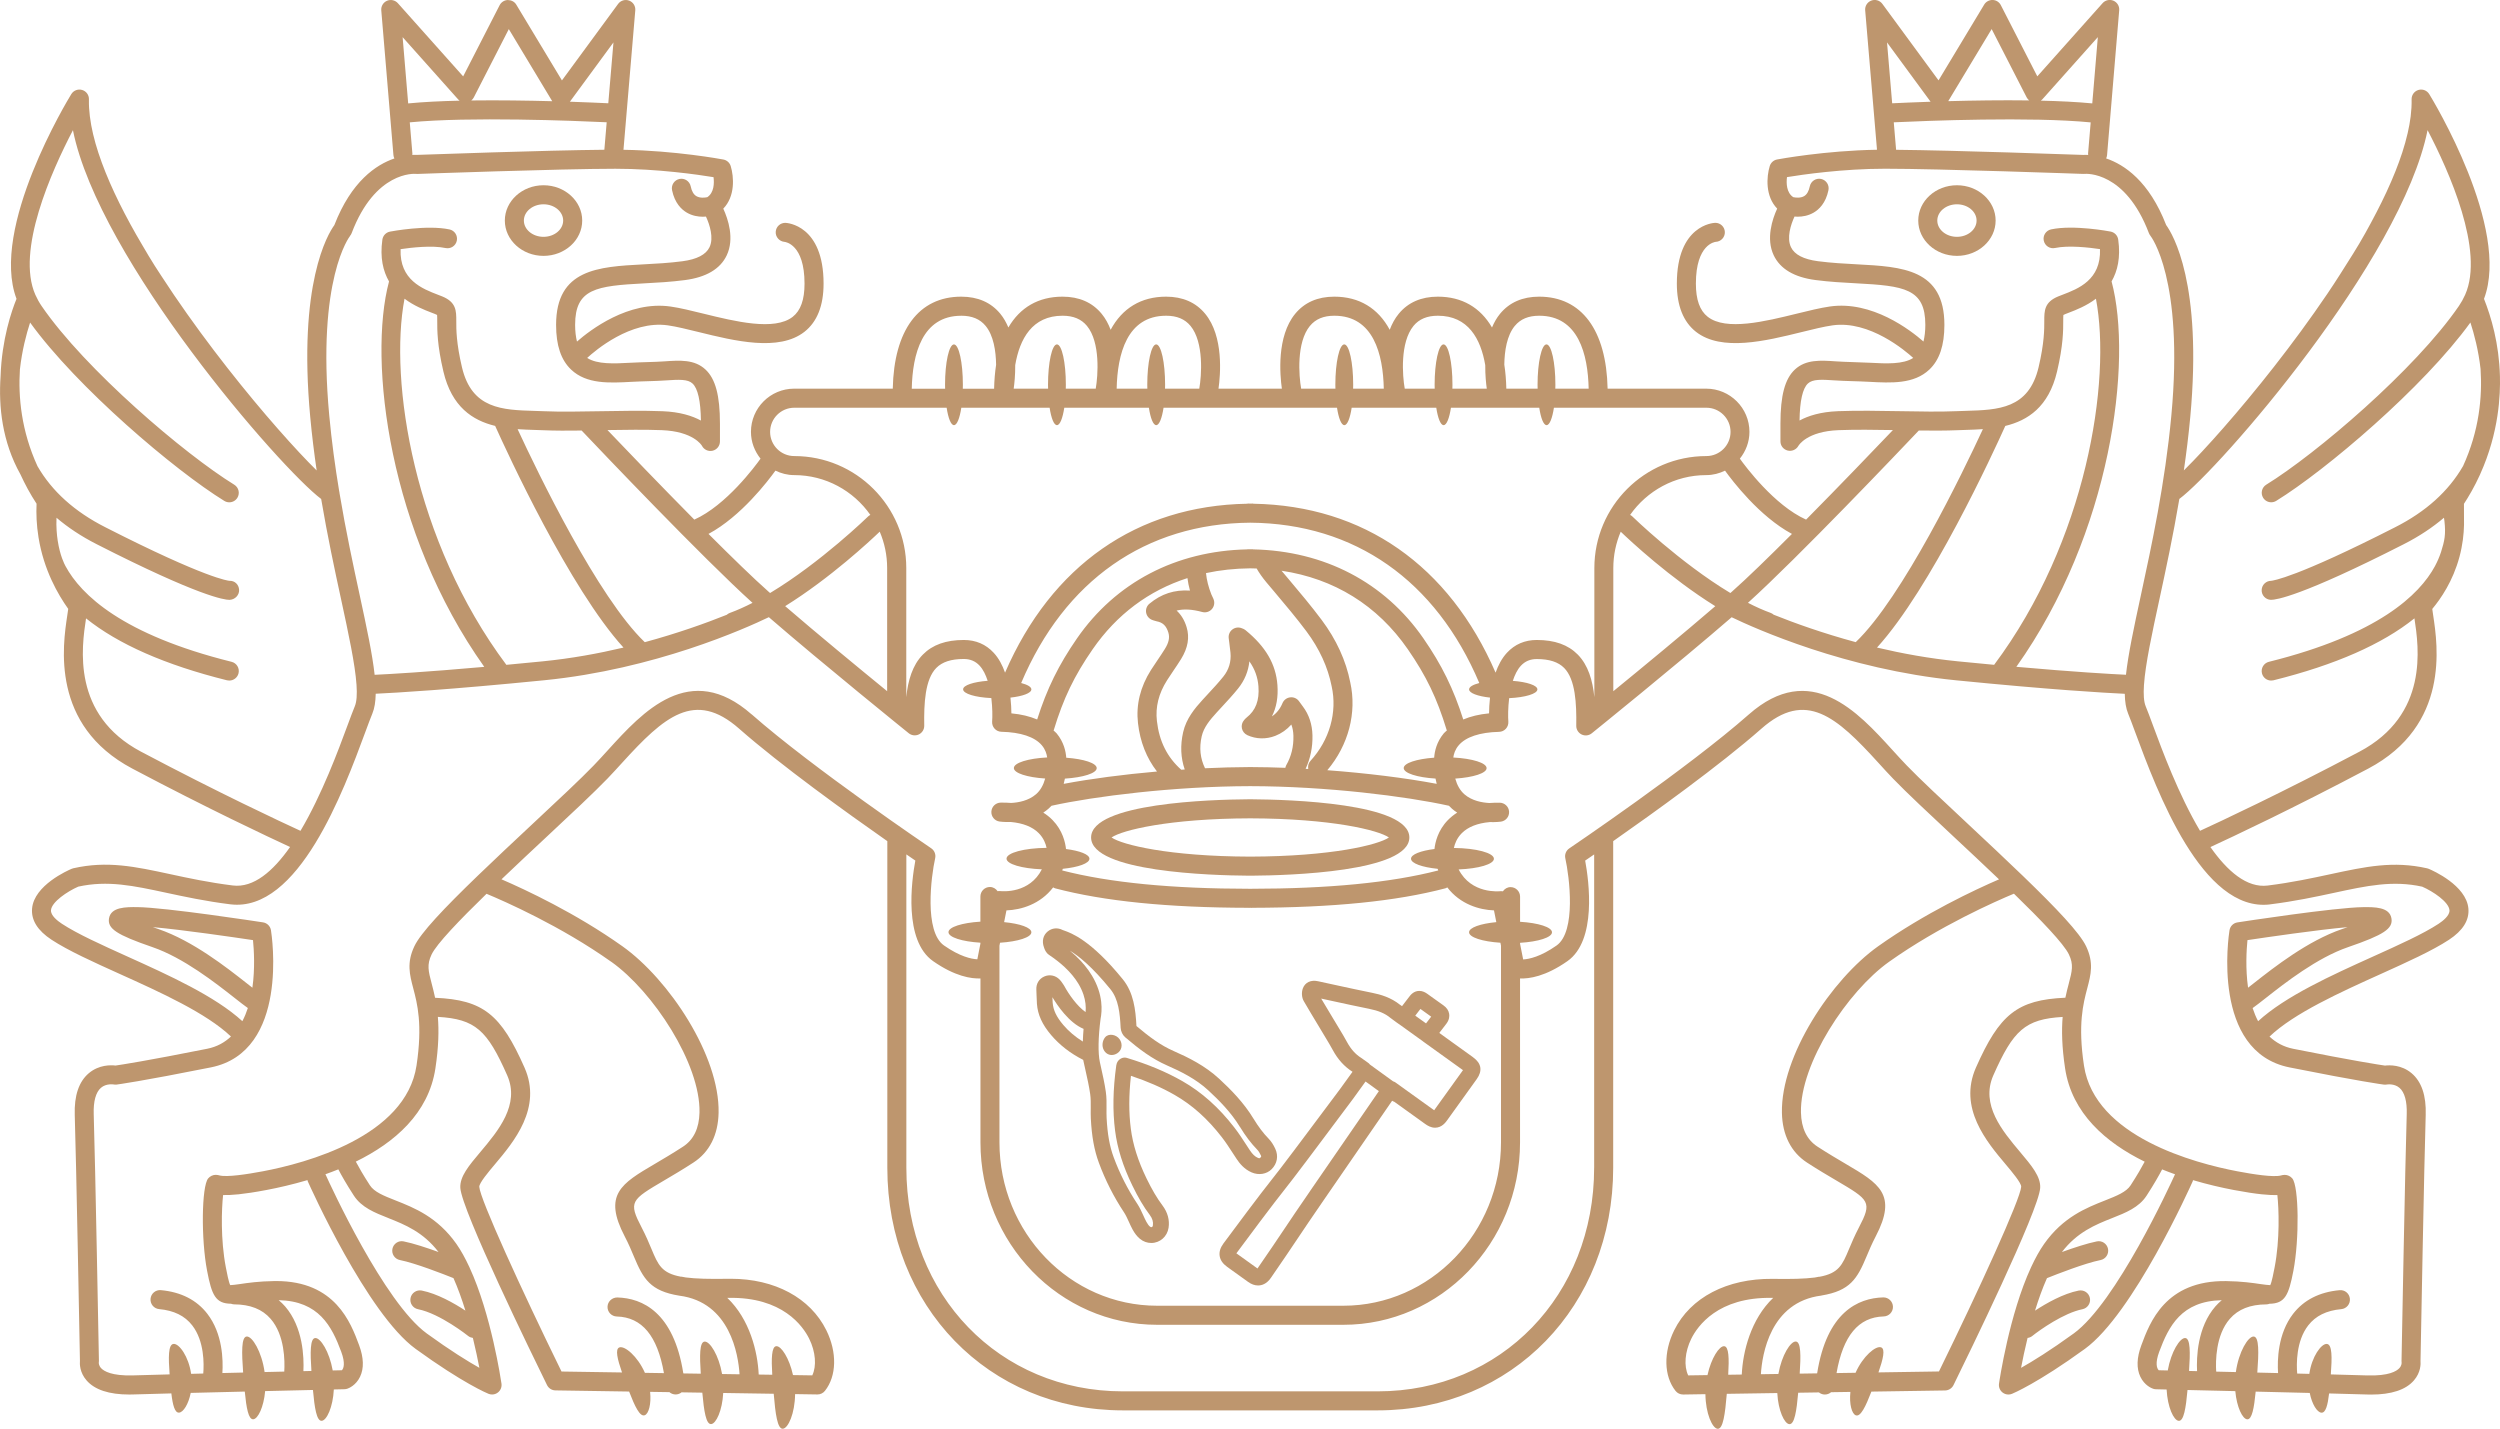 <?xml version="1.0" encoding="UTF-8"?><svg id="uuid-80569cf6-b800-43e9-9047-c1ab808631e2" xmlns="http://www.w3.org/2000/svg" viewBox="0 0 120 68.582"><defs><style>.uuid-2bd4719b-5787-47a3-9b21-88e254b24310{fill:#be966e;stroke-width:0px;}</style></defs><g id="uuid-d5ad64b1-013e-42c0-81f2-c8775ff3686b"><path class="uuid-2bd4719b-5787-47a3-9b21-88e254b24310" d="M119.046,22.766c.919-2.026.973-3.858.951-4.706-.041-1.581-.425-2.859-.765-3.715,1.284-3.393-2.466-9.562-2.629-9.828-.109-.176-.321-.258-.518-.199-.198.058-.332.242-.328.448.012.545-.066,1.09-.188,1.62-.143.624-.348,1.233-.584,1.827-.266.67-.574,1.323-.905,1.962-.353.683-.727,1.362-1.136,2.013-.404.643-.806,1.286-1.232,1.915-.41.605-.832,1.202-1.264,1.792-.421.574-.851,1.141-1.289,1.701-.412.527-.832,1.048-1.259,1.563-.385.465-.776.924-1.174,1.378-.339.387-.683.77-1.034,1.146-.274.294-.552.585-.838.868-.004.004-.029.023-.029.028.12-.828.227-1.682.308-2.56.595-6.414-.843-8.784-1.157-9.217-.815-2.104-2.006-2.9-2.881-3.198.023-.049.039-.101.044-.158l.583-6.953c.017-.196-.094-.38-.275-.458-.179-.077-.39-.031-.521.116l-3.135,3.514-1.751-3.418c-.076-.148-.225-.243-.391-.248-.165-.003-.322.079-.407.221l-2.192,3.638-2.697-3.673c-.122-.165-.338-.23-.529-.157-.192.072-.312.262-.295.466l.567,6.694c-2.495.04-4.698.449-4.795.467-.168.032-.303.154-.353.317-.157.518-.22,1.447.357,2.041-.232.505-.545,1.442-.166,2.242.311.654.985,1.054,2.005,1.187.68.089,1.325.123,1.949.157,2.304.122,3.323.25,3.323,1.993,0,.31-.033.573-.089.802-.631-.553-2.473-1.972-4.493-1.682-.459.066-1.004.2-1.581.342-1.517.374-3.406.84-4.282.152-.383-.3-.568-.821-.568-1.593,0-1.897.923-2.001.951-2.004.252-.01.449-.222.439-.474-.009-.246-.212-.439-.456-.439-.006,0-.012 0-.018.001-.075.003-1.83.103-1.83,2.917,0,1.057.309,1.835.918,2.313,1.227.961,3.355.437,5.065.015.554-.137,1.077-.266,1.492-.325,1.77-.249,3.498,1.223,3.871,1.564-.485.314-1.288.274-2.07.232-.575-.031-1.139-.032-1.631-.067-.745-.051-1.449-.101-1.979.392-.479.447-.693,1.248-.693,2.596v.856c0,.207.143.383.343.436.202.052.415-.041.517-.222.016-.028.413-.698,1.932-.756.824-.031,1.722-.02,2.606-.004-.907.95-2.546,2.659-4.167,4.298-1.529-.686-2.924-2.568-3.179-2.926.283-.355.46-.798.46-1.286,0-1.144-.93-2.074-2.074-2.074h-4.734c-.058-2.808-1.246-4.416-3.286-4.416-.796,0-1.428.277-1.877.822-.163.198-.287.422-.386.658-.559-.961-1.442-1.48-2.6-1.48-.796,0-1.428.277-1.877.822-.188.228-.327.491-.432.768-.555-1.031-1.46-1.59-2.661-1.59-.797,0-1.428.277-1.877.822-.897,1.09-.732,2.94-.639,3.594h-3.042c.093-.654.258-2.504-.639-3.594-.449-.545-1.08-.822-1.877-.822-1.201,0-2.107.559-2.661,1.59-.105-.277-.244-.54-.432-.768-.449-.545-1.08-.822-1.877-.822-1.158,0-2.041.519-2.6,1.48-.1-.236-.224-.46-.386-.658-.449-.545-1.08-.822-1.877-.822-2.04,0-3.228,1.608-3.286,4.416h-4.733c-1.144,0-2.074.93-2.074,2.074,0,.488.177.932.46,1.286-.255.358-1.646,2.239-3.179,2.926-1.621-1.639-3.261-3.347-4.168-4.298.884-.015,1.782-.027,2.606.004,1.519.059,1.916.728,1.927.747.095.189.307.289.514.24.206-.049.352-.233.352-.445v-.856c0-1.348-.214-2.149-.694-2.596-.529-.494-1.233-.444-1.978-.392-.492.035-1.056.035-1.631.067-.781.043-1.584.082-2.07-.232.37-.342,2.091-1.818,3.872-1.564.414.059.937.188,1.492.325,1.71.422,3.837.946,5.065-.015.61-.478.918-1.256.918-2.313-0-2.814-1.755-2.914-1.83-2.917-.244-.005-.451.18-.467.428-.016.247.174.463.421.485.039.003.962.108.962,2.005,0,.773-.186,1.294-.568,1.593-.877.686-2.765.222-4.282-.152-.577-.142-1.122-.277-1.581-.342-2.018-.289-3.861,1.129-4.492,1.682-.056-.229-.089-.491-.089-.802,0-1.743,1.018-1.871,3.323-1.993.624-.033,1.27-.068,1.949-.157,1.02-.134,1.694-.533,2.005-1.187.38-.8.067-1.737-.165-2.242.577-.594.513-1.523.357-2.041-.049-.163-.185-.285-.353-.317-.097-.018-2.3-.427-4.795-.467l.567-6.694c.017-.204-.103-.395-.295-.466-.192-.073-.408-.007-.529.157l-2.697,3.673L24.781.222c-.085-.142-.231-.216-.407-.221-.166.006-.315.101-.391.248l-1.751,3.418L19.097.153c-.131-.146-.341-.193-.521-.116-.18.078-.291.262-.275.458l.584,6.953c.005.057.022.109.046.158-.875.298-2.067,1.095-2.882,3.199-.315.433-1.752,2.803-1.157,9.217.081.878.188,1.732.308,2.56-.131-.129-.26-.259-.387-.391-.149-.154-.297-.31-.444-.467-.166-.178-.33-.357-.493-.537-.18-.199-.359-.4-.536-.602-.192-.219-.383-.439-.572-.66-.202-.236-.402-.474-.6-.713-.209-.252-.416-.505-.622-.76-.214-.265-.427-.532-.637-.801-.217-.277-.432-.555-.645-.836-.218-.286-.433-.575-.646-.865-.216-.294-.43-.59-.64-.888-.212-.3-.421-.601-.628-.905-.206-.303-.409-.609-.608-.916-.206-.319-.417-.633-.609-.962-.197-.339-.401-.674-.595-1.015-.191-.336-.377-.675-.555-1.017-.172-.33-.337-.663-.494-1-.15-.321-.292-.646-.424-.975-.124-.31-.24-.623-.344-.941-.097-.296-.183-.596-.254-.899-.066-.28-.119-.564-.154-.849-.032-.262-.05-.527-.045-.791 0-.009 0-.018.001-.026.005-.206-.13-.39-.328-.448-.197-.058-.41.023-.518.199-.163.266-3.914,6.435-2.63,9.828-.234.571-.707,1.94-.765,3.712-.102,1.457.075,3.145.953,4.714.215.467.465.937.774,1.408-.021.47-.004,1.017.094,1.619.255,1.571.934,2.737,1.426,3.429-.012.092-.029.208-.045.31-.219,1.444-.802,5.278,3.116,7.353,3.619,1.916,6.528,3.282,7.578,3.766-.817,1.163-1.753,1.974-2.754,1.847-1.153-.144-2.132-.355-2.997-.542-1.692-.365-3.03-.653-4.657-.283-.026.006-.052.014-.076.025-.184.077-1.799.789-1.9,1.902-.051.558.264,1.064.936,1.504.802.526,2.002,1.068,3.273,1.642,1.956.883,4.157,1.878,5.337,3.003-.298.281-.669.493-1.14.587-2.899.579-4.128.767-4.401.806-.222-.027-.792-.045-1.28.366-.479.404-.707,1.077-.677,2.0.069,2.122.238,11.213.249,11.803-.014.154-.013.563.317.943.39.451,1.081.679,2.055.679.066,0,.134-.001.203-.004.436-.013,1.071-.031,1.813-.05.065.559.163.94.371.923.202-.016.452-.403.558-.947.824-.021,1.719-.043,2.595-.064.076.787.178,1.348.408,1.33.225-.018.501-.583.57-1.353.856-.02,1.652-.039,2.294-.054.078.867.178,1.5.423,1.48.239-.019.537-.657.58-1.504.312-.007.498-.011.51-.012.046-.001.091-.009.134-.023.068-.022.414-.156.615-.576.193-.403.177-.912-.046-1.514-.401-1.079-1.143-3.079-3.982-3.079-.03,0-.06,0-.09.001-.751.011-1.272.088-1.652.144-.177.026-.373.051-.463.051-.073-.141-.162-.603-.211-.859-.257-1.337-.203-2.809-.131-3.465.344.013.948-.027,2.086-.243.586-.111,1.26-.267,1.964-.474.005.018.004.036.012.053.116.259,2.855,6.361,5.181,8.049,2.273,1.649,3.447,2.136,3.496,2.155.056.022.114.034.172.034.101,0,.2-.033.281-.097.129-.101.194-.263.171-.425-.023-.158-.494-3.327-1.535-5.579-.005-.012-.011-.023-.016-.035-.187-.4-.389-.774-.613-1.092-.91-1.292-2.026-1.734-2.923-2.088-.57-.225-1.02-.403-1.231-.728-.323-.497-.538-.877-.674-1.134,1.861-.912,3.494-2.318,3.82-4.476.158-1.043.17-1.836.118-2.472,1.802.105,2.37.639,3.327,2.803.625,1.412-.434,2.67-1.285,3.681-.556.66-.994,1.181-.964,1.723.061,1.076,3.478,8.075,4.162,9.467.075.154.231.253.403.255l3.537.055c.276.714.518,1.224.749,1.138.192-.071.32-.537.259-1.123l.926.014c.084.072.19.111.298.111.088,0,.176-.025.255-.078.01-.007.016-.017.025-.024l1.002.016c.078.881.178,1.528.425,1.508.238-.019.534-.652.578-1.493l2.424.038c.081.966.177,1.699.44,1.678.254-.02.577-.736.586-1.662,0,0,1.068.017,1.075.017.139,0,.271-.063.358-.173.563-.709.589-1.851.067-2.908-.767-1.554-2.475-2.472-4.585-2.472-.042,0-.084.001-.127.001-.91.016-1.556-.002-2.035-.064-.069-.012-.132-.029-.203-.038-.01-.001-.018.003-.028.002-.926-.17-1.096-.566-1.413-1.325-.125-.3-.267-.639-.472-1.032-.651-1.246-.519-1.323,1.096-2.274.403-.237.859-.505,1.387-.848.768-.498,1.186-1.324,1.208-2.387.058-2.739-2.386-6.412-4.616-7.995-2.241-1.592-4.667-2.723-5.805-3.214.735-.702,1.495-1.412,2.175-2.047,1.169-1.091,2.272-2.123,2.909-2.784.234-.243.471-.504.713-.769,2.004-2.205,3.477-3.509,5.609-1.631,1.998,1.76,5.199,4.059,7.114,5.399v15.675c0,6.641,4.86,11.648,11.305,11.648h12.232c6.445,0,11.305-5.007,11.305-11.648v-15.675c1.915-1.339,5.116-3.638,7.114-5.398,2.131-1.879,3.605-.573,5.609,1.631.241.265.478.526.713.769.637.662,1.742,1.694,2.91,2.786.68.635,1.44,1.345,2.174,2.046-1.138.491-3.564,1.622-5.805,3.214-2.229,1.583-4.673,5.256-4.616,7.996.022,1.063.44,1.889,1.208,2.387.527.342.984.611,1.387.848,1.615.951,1.748,1.028,1.096,2.274-.205.393-.347.732-.473,1.032-.317.759-.489,1.155-1.415,1.325-.009.001-.017-.003-.026-.002-.07.009-.133.026-.2.038-.479.062-1.126.08-2.038.064-2.165-.019-3.929.886-4.711,2.471-.522,1.058-.496,2.199.067,2.908.087.11.218.173.365.173l1.068-.017c.009.926.332,1.642.586,1.662.263.021.358-.712.44-1.678l2.424-.038c.044.841.34,1.474.578,1.493.247.02.347-.627.425-1.508l1.001-.016c.009.007.015.017.025.024.079.053.167.078.255.078.108,0,.214-.039.298-.111l.927-.014c-.061.586.067,1.051.259,1.123.231.086.473-.424.749-1.138l3.537-.055c.171-.003.327-.101.403-.255.684-1.392,4.101-8.391,4.162-9.467.031-.542-.408-1.063-.963-1.723-.851-1.011-1.91-2.269-1.286-3.681.958-2.164,1.525-2.698,3.327-2.803-.052.636-.04,1.429.118,2.472.326,2.158,1.959,3.563,3.82,4.476-.136.257-.351.636-.674,1.133-.21.324-.661.502-1.23.728-.897.354-2.014.796-2.924,2.088-.224.318-.427.693-.614,1.094-.005.01-.01.02-.014.03-1.041,2.252-1.513,5.423-1.536,5.581-.024.162.041.324.17.425.081.064.181.097.281.097.058,0,.117-.011.172-.034.049-.02,1.223-.506,3.496-2.155,2.326-1.689,5.065-7.79,5.18-8.049.008-.017.006-.035.012-.053.703.208,1.378.363,1.964.474,1.135.215,1.737.255,2.086.243.071.656.126,2.127-.131,3.465-.049.256-.138.718-.211.859-.093-.001-.287-.026-.463-.051-.38-.056-.901-.133-1.652-.144-2.919-.04-3.667,1.988-4.072,3.079-.224.603-.24,1.112-.047,1.514.201.42.548.554.616.576.043.014.088.022.134.023.012 0.0.198.004.51.012.043.847.341,1.485.58,1.504.245.019.345-.614.423-1.48.642.015,1.438.034,2.294.054.069.771.345,1.335.57,1.353.23.018.332-.543.408-1.33.876.021,1.772.043,2.595.064.106.544.356.931.558.947.209.017.306-.364.371-.923.742.019,1.377.036,1.813.05.069.002.137.004.203.004.975-0,1.666-.228,2.055-.679.33-.38.331-.79.317-.943.011-.59.18-9.681.249-11.803.03-.923-.198-1.596-.677-2-.487-.411-1.055-.393-1.279-.366-.273-.04-1.502-.227-4.401-.806-.471-.094-.842-.306-1.14-.587,1.181-1.124,3.382-2.119,5.338-3.002,1.271-.574,2.471-1.116,3.273-1.642.671-.44.986-.946.935-1.504-.101-1.113-1.716-1.825-1.9-1.902-.025-.01-.05-.019-.076-.025-1.628-.37-2.964-.082-4.657.283-.864.186-1.845.398-2.997.542-1.001.126-1.936-.684-2.753-1.847,1.05-.484,3.959-1.85,7.577-3.766,3.918-2.074,3.335-5.909,3.116-7.353-.015-.102-.033-.217-.044-.31.407-.489.99-1.327,1.305-2.5.155-.578.209-1.101.219-1.528-.001-.34-.002-.68-.003-1.019.219-.335.504-.812.776-1.413ZM98.028,4.773l2.668-2.991-.267,3.181c-.726-.07-1.575-.112-2.468-.132.024-.018.047-.036.067-.059ZM95.6,1.396l1.681,3.28c.029.057.072.105.12.144-1.324-.018-2.703.003-3.886.036l2.085-3.461ZM100.353,5.874l-.126,1.499c-.002.022.006.042.007.064-.109-.006-.193-.004-.239-.001-.437-.016-6.173-.22-8.982-.246l-.112-1.319c1.554-.073,6.589-.276,9.452.004ZM92.667,4.883c-.792.027-1.44.056-1.843.075l-.247-2.922,2.091,2.847ZM88.221,19.737c-.836.032-1.429.223-1.843.448.013-.942.148-1.54.402-1.777.228-.212.639-.194,1.292-.149.497.035,1.064.036,1.645.068,1.058.057,2.149.116,2.892-.588.486-.46.722-1.162.722-2.145,0-2.683-2.034-2.791-4.188-2.906-.607-.032-1.234-.066-1.879-.15-.691-.09-1.128-.316-1.297-.672-.213-.446-.013-1.079.17-1.472.047.004.094.008.147.008.232,0,.509-.044.772-.197.253-.147.581-.453.709-1.076.051-.247-.108-.489-.355-.54-.245-.051-.488.108-.54.355-.048.233-.139.391-.27.469-.172.102-.405.078-.525.051-.328-.218-.337-.671-.3-.962.729-.119,2.676-.403,4.712-.403,2.6,0,9.435.247,9.504.249.019 0.0.043-0.0.062-.002.082-.007,1.964-.135,3.094,2.845.018.046.046.093.077.132.016.02,1.609,2.054,1.001,8.614-.303,3.27-.947,6.245-1.463,8.635-.339,1.565-.607,2.827-.716,3.817-.725-.034-2.416-.129-5.262-.381,4.564-6.421,5.597-14.671,4.571-18.501.285-.494.441-1.141.319-2.006-.027-.194-.174-.348-.366-.385-.072-.014-1.778-.336-2.856-.105-.246.053-.404.296-.351.542.053.246.292.405.542.351.642-.138,1.64-.023,2.156.054.058,1.48-1.05,1.904-1.8,2.191l-.196.076c-.679.275-.679.695-.678,1.183.001.394.002,1.054-.273,2.22-.473,2.005-1.94,2.048-3.493,2.094-.15.004-.297.009-.442.015-.804.035-1.733.018-2.717 0-.997-.018-2.028-.036-2.977-0ZM95.716,31.911c-.546-.051-1.119-.105-1.737-.167-1.366-.136-2.676-.375-3.883-.661,2.575-2.823,5.585-9.366,6.158-10.638,1.08-.262,2.083-.912,2.483-2.606.3-1.271.299-1.998.298-2.432-0-.108-0-.228.007-.288.018-.01.049-.026.1-.046l.18-.07c.325-.124.824-.319,1.283-.664.751,3.95-.45,11.638-4.888,17.574ZM92.104,20.665c.656.008,1.28.009,1.85-.015.14-.006.283-.01.429-.015.253-.007.521-.017.796-.036-.968,2.089-3.855,8.075-6.104,10.224-1.579-.427-2.935-.914-3.939-1.317-.041-.035-.086-.065-.139-.085-.359-.13-.727-.296-1.095-.486,2.38-2.147,7.304-7.324,8.203-8.272ZM86.014,25.628c-1.109,1.111-2.158,2.131-2.893,2.782-.02.018-.042.037-.063.055-2.431-1.462-4.69-3.659-4.719-3.688-.028-.027-.062-.042-.094-.061.808-1.153,2.144-1.911,3.656-1.911.324,0,.627-.081.9-.214.342.476,1.647,2.197,3.212,3.037ZM82.334,29.096c-1.527,1.316-3.518,2.957-4.895,4.082v-5.91c0-.619.127-1.21.356-1.746.442.424,2.367,2.225,4.539,3.575ZM72.711,15.644c.271-.329.654-.489,1.171-.489,1.884,0,2.339,1.856,2.374,3.502h-1.601c.001-.063.004-.124.004-.188,0-1.07-.192-1.938-.428-1.938s-.428.868-.428,1.938c0,.064.003.125.004.188h-1.503c-.009-.411-.041-.796-.097-1.154.01-.66.123-1.397.503-1.859ZM67.847,15.644c.271-.329.654-.489,1.171-.489,1.456,0,2.059,1.109,2.274,2.373-.004.476.039.885.074,1.129h-1.652c.001-.063.004-.124.004-.188,0-1.07-.192-1.938-.428-1.938s-.428.868-.428,1.938c0,.064.003.125.004.188h-1.438c-.112-.623-.231-2.222.42-3.013ZM62.877,15.644c.271-.329.654-.489,1.171-.489,1.884,0,2.34,1.856,2.374,3.502h-1.473c.001-.063.004-.124.004-.188,0-1.07-.192-1.938-.428-1.938s-.428.868-.428,1.938c0,.064.003.125.004.188h-1.645c-.112-.623-.231-2.222.42-3.013ZM55.974,15.155c.517,0,.9.16,1.171.488.649.787.531,2.389.42,3.014h-1.644c.001-.063.004-.124.004-.188,0-1.07-.192-1.938-.428-1.938s-.428.868-.428,1.938c0,.064.003.125.004.188h-1.473c.035-1.647.491-3.502,2.374-3.502ZM48.73,17.527c.215-1.264.818-2.372,2.273-2.372.517,0,.9.16,1.171.488.649.787.531,2.389.421,3.014h-1.438c.001-.063.004-.124.004-.188,0-1.07-.192-1.938-.428-1.938s-.428.868-.428,1.938c0,.064.003.125.004.188h-1.652c.035-.244.078-.653.074-1.13ZM46.14,15.155c.517,0,.9.16,1.17.488.381.462.494,1.204.503,1.868-.055.356-.087.739-.096,1.147h-1.503c.001-.063.004-.124.004-.188,0-1.07-.192-1.938-.428-1.938s-.428.868-.428,1.938c0,.064.003.125.004.188h-1.601c.035-1.647.491-3.502,2.374-3.502ZM38.121,19.571h7.318c.077.505.206.836.352.836s.274-.332.352-.836h4.239c.077.505.206.836.352.836s.274-.332.352-.836h4.061c.077.505.206.836.352.836s.274-.332.352-.836h8.326c.077.505.206.836.352.836s.274-.332.352-.836h4.061c.077.505.206.836.352.836s.274-.332.352-.836h4.239c.077.505.206.836.352.836s.274-.332.352-.836h7.318c.639,0,1.16.52,1.16,1.16s-.52,1.16-1.16,1.16c-2.965,0-5.377,2.412-5.377,5.376v6.196c-.083-.805-.296-1.534-.795-2.042-.465-.472-1.109-.702-1.97-.702-.573,0-1.054.207-1.431.614-.247.267-.419.602-.545.954-2.231-5.146-6.338-8.013-11.616-8.108-.016-.002-.029-.009-.045-.009-.038,0-.074.004-.112.004-.038-0-.074-.004-.112-.004-.016,0-.03.008-.045.009-5.278.095-9.385,2.962-11.616,8.108-.126-.353-.298-.688-.545-.954-.377-.407-.859-.614-1.432-.614-.861,0-1.505.23-1.969.702-.499.507-.712,1.237-.795,2.042v-6.196c0-2.965-2.412-5.376-5.376-5.376-.64,0-1.16-.52-1.16-1.16s.52-1.16,1.16-1.16ZM72.02,45.251l.028.143v9.441c0,4.323-3.395,7.84-7.568,7.84h-8.938c-4.173,0-7.568-3.517-7.568-7.84v-9.442l.028-.142c.862-.057,1.504-.259,1.504-.502,0-.224-.546-.414-1.308-.487l.112-.564c.703-.024,1.624-.295,2.242-1.104.03.016.058.036.092.045,2.364.622,5.405.927,9.284.935.003,0,.005.002.008.002.026,0,.05-.001.075-.001.026,0,.05.001.075.001.003,0,.005-.002.008-.002,3.88-.008,6.921-.314,9.284-.935.035-.009.062-.029.092-.045.617.809,1.538,1.08,2.241,1.104l.112.564c-.761.073-1.308.262-1.308.487,0,.243.641.446,1.503.502ZM69.502,39.361c-.49.501-.615,1.086-.647,1.391-.664.084-1.126.261-1.126.467,0,.221.532.409,1.278.484.009.027.02.053.029.079-2.29.588-5.244.876-9.025.88-3.782-.004-6.736-.292-9.025-.88.009-.027.02-.052.029-.079.746-.075,1.278-.263,1.278-.484,0-.206-.462-.382-1.125-.466-.032-.305-.157-.891-.647-1.392-.132-.135-.28-.253-.443-.355.085-.056.168-.118.248-.187.052-.045.1-.094.147-.143,2.054-.453,5.871-.934,9.538-.941,3.667.006,7.485.487,9.538.941.047.049.095.098.147.143.08.069.163.131.249.187-.163.102-.311.221-.443.355ZM58.242,28.739l-.046-.098c-.02-.042-.037-.076-.051-.11-.141-.355-.225-.697-.257-1.022.674-.145,1.382-.222,2.123-.229.103.001.206.004.308.008.124.216.273.43.472.669l.383.454c.517.614,1.052,1.248,1.536,1.895.622.834,1.028,1.716,1.209,2.634.279,1.247-.102,2.586-1.018,3.583-.1.109-.13.253-.106.388-.042-.002-.083-.005-.125-.007.226-.494.341-1.031.328-1.606-.012-.53-.166-.996-.458-1.383l-.189-.258c-.097-.134-.258-.205-.424-.184-.164.02-.305.127-.368.279-.113.275-.293.497-.507.633.218-.426.307-.929.264-1.506-.075-1-.558-1.833-1.525-2.626-.075-.06-.149-.086-.184-.097-.15-.063-.322-.041-.452.058-.13.098-.197.258-.177.42l.029.229c.021.158.042.314.056.47.039.428-.077.814-.345,1.146-.228.284-.475.551-.737.833l-.257.279c-.374.41-.785.902-.933,1.552-.144.633-.117,1.232.076,1.792-.056.004-.111.008-.167.012-.672-.597-1.057-1.361-1.168-2.335-.077-.68.082-1.321.487-1.959.097-.153.199-.303.3-.453.127-.187.254-.374.373-.567.329-.533.416-1.034.265-1.531-.1-.33-.262-.596-.48-.795.352-.086.75-.061,1.231.069.171.047.355-.011.469-.147.114-.136.14-.326.065-.487ZM68.905,37.373c.016.086.035.17.057.251-1.512-.285-3.375-.514-5.251-.654,1.013-1.198,1.427-2.76,1.101-4.219-.205-1.042-.666-2.049-1.371-2.993-.5-.669-1.043-1.314-1.569-1.938l-.358-.425c2.525.377,4.601,1.659,6.06,3.767.884,1.277,1.407,2.364,1.865,3.876.003.008.008.015.011.023-.048.048-.106.088-.149.14-.344.415-.44.861-.461,1.167-.841.061-1.462.26-1.462.499,0,.245.652.45,1.527.504ZM59.867,35.286c.426.196.906.207,1.351.033.292-.115.552-.299.766-.541.062.161.095.34.1.539.012.525-.101.988-.346,1.416-.022.039-.031.081-.041.122-.549-.021-1.086-.033-1.605-.035-.002,0-.004-.001-.006-.001-.025,0-.051.001-.075.001-.025,0-.051-.001-.075-.001-.002,0-.004.001-.006.001-.671.003-1.373.022-2.089.056-.228-.469-.287-.972-.159-1.535.099-.434.396-.786.717-1.139l.252-.274c.261-.281.53-.572.779-.881.309-.385.492-.828.54-1.303.263.374.402.764.435,1.199.051.679-.13,1.156-.571,1.502-.053.042-.089.086-.117.12-.097.108-.136.256-.106.397.03.142.125.261.256.322ZM55.172,28.978c-.128.107-.188.275-.156.438s.151.297.309.348l.052.018c.058.02.1.032.144.041.294.054.462.216.561.543.072.237.021.479-.168.784-.112.181-.232.357-.351.534-.107.158-.214.315-.316.476-.514.81-.724,1.668-.624,2.551.102.898.41,1.675.913,2.322-1.609.141-3.173.346-4.478.592.022-.081.041-.165.057-.251.875-.055,1.527-.259,1.527-.504,0-.239-.621-.439-1.462-.499-.021-.306-.117-.752-.46-1.167-.043-.052-.101-.092-.149-.14.003-.008.009-.014.011-.023.458-1.512.981-2.599,1.865-3.876,1.157-1.672,2.702-2.822,4.55-3.416.027.197.064.396.121.599-.75-.049-1.38.159-1.947.632ZM68.325,30.644c-1.863-2.693-4.758-4.201-8.168-4.274-.012-.001-.022-.007-.035-.007-.038,0-.074.003-.112.003-.037-0-.074-.003-.112-.003-.012,0-.023.006-.035.007-3.41.073-6.304,1.581-8.168,4.274-.882,1.274-1.444,2.42-1.911,3.891-.353-.149-.763-.25-1.237-.294-.002-.207-.014-.47-.045-.756.59-.065,1.004-.217,1.004-.395,0-.119-.188-.227-.49-.305,2.087-4.928,5.983-7.656,10.995-7.696,5.012.04,8.908,2.768,10.995,7.696-.302.078-.49.185-.49.305,0,.178.414.33,1.004.395-.031.286-.044.55-.046.756-.474.045-.885.145-1.238.295-.467-1.47-1.029-2.616-1.911-3.891ZM42.583,27.267v5.91c-1.377-1.124-3.368-2.765-4.895-4.082,2.171-1.35,4.096-3.15,4.539-3.575.229.537.356,1.127.356,1.746ZM37.221,22.591c.273.133.576.214.9.214,1.512,0,2.848.757,3.656,1.911-.032.019-.066.034-.094.061-.028.028-2.288,2.226-4.719,3.688-.02-.018-.043-.037-.063-.055-.735-.651-1.783-1.671-2.893-2.782,1.565-.84,2.871-2.561,3.212-3.037ZM36.121,28.937c-.369.189-.737.356-1.096.486-.054.02-.101.051-.142.087-1.003.402-2.357.888-3.934,1.315-2.248-2.149-5.136-8.136-6.104-10.225.274.019.543.028.796.036.145.004.289.009.429.015.569.025,1.193.024,1.849.015.899.948,5.823,6.125,8.203,8.272ZM29.926,31.084c-1.206.286-2.516.525-3.883.661-.619.062-1.192.116-1.738.167-4.439-5.936-5.64-13.624-4.888-17.574.459.346.959.54,1.283.664l.18.07c.051.021.082.036.1.046.007.06.007.18.007.287-.001.434-.003,1.161.297,2.432.4,1.694,1.403,2.345,2.483,2.606.573,1.272,3.584,7.816,6.159,10.639ZM29.446,2.035l-.248,2.922c-.403-.019-1.051-.048-1.843-.075l2.091-2.847ZM22.742,4.677l1.681-3.28,2.084,3.461c-1.183-.032-2.562-.053-3.886-.036.049-.04.091-.087.121-.145ZM29.121,5.869l-.112,1.319c-2.809.026-8.546.231-8.982.246-.047-.003-.13-.004-.239.001.001-.021.009-.041.007-.063l-.126-1.499c2.863-.279,7.897-.077,9.451-.004ZM21.994,4.773c.02.022.043.041.067.059-.893.02-1.742.061-2.468.132l-.267-3.181,2.668,2.991ZM16.798,11.327c.035-.041.062-.086.081-.136,1.13-2.982,3.013-2.853,3.089-2.845.022.002.043.002.066.003.069-.003,6.904-.249,9.504-.249,2.034,0,3.982.284,4.712.404.036.291.027.743-.3.961-.12.026-.353.051-.525-.051-.132-.078-.223-.236-.271-.469-.051-.247-.293-.408-.54-.355-.247.051-.406.292-.355.54.128.623.457.929.709,1.076.262.153.54.197.772.197.052,0,.099-.004.146-.008.182.394.383,1.026.17,1.472-.17.355-.606.581-1.297.672-.645.085-1.272.118-1.879.15-2.154.115-4.188.223-4.188,2.906,0,.983.236,1.685.722,2.146.743.704,1.836.644,2.892.587.581-.032,1.147-.032,1.645-.068.653-.045,1.064-.063,1.291.149.254.237.389.834.402,1.777-.414-.224-1.007-.416-1.842-.448-.949-.037-1.98-.018-2.977 0-.984.017-1.913.035-2.716-0-.144-.006-.292-.011-.442-.015-1.553-.046-3.02-.089-3.493-2.094-.275-1.166-.274-1.826-.273-2.22.001-.487.002-.907-.678-1.183l-.195-.076c-.75-.287-1.857-.712-1.8-2.191.517-.077,1.513-.192,2.156-.054.248.053.49-.104.542-.351.053-.247-.104-.49-.351-.542-1.076-.23-2.783.091-2.856.105-.192.037-.339.192-.366.385-.122.866.035,1.513.32,2.007-1.026,3.83.006,12.079,4.571,18.5-2.844.252-4.537.347-5.262.381-.109-.99-.378-2.252-.716-3.817-.312-1.442-.668-3.099-.97-4.903-.001-.035-.009-.067-.017-.1-.191-1.156-.359-2.371-.476-3.632-.609-6.561.985-8.595.997-8.61ZM6.772,36.082c-3.339-1.768-2.853-5.008-2.642-6.4,1.54,1.238,3.8,2.234,6.765,2.972.037.009.074.013.111.013.205,0,.391-.139.443-.346.061-.245-.088-.493-.333-.554-5.242-1.304-7.227-3.215-7.969-4.588-.001-.002-.003-.005-.004-.007-.057-.106-.263-.504-.373-1.22-.042-.276-.078-.651-.058-1.1.541.459,1.177.889,1.933,1.272,4.913,2.505,6.13,2.669,6.363,2.669.008,0,.015-0.0.021-.001.252-.013.461-.228.448-.48s-.208-.445-.464-.433c-.043-.003-1.102-.097-5.954-2.57-1.482-.75-2.568-1.732-3.26-2.933-.773-1.688-.929-3.316-.843-4.646.101-.908.309-1.697.489-2.248,2.244,3.109,6.949,7.101,9.321,8.561.075.046.157.068.239.068.153,0,.303-.077.389-.217.132-.215.065-.496-.149-.628-2.375-1.462-7.157-5.529-9.246-8.575-.116-.169-.217-.351-.301-.54-.938-2.109.773-5.93,1.803-7.903,1.253,6.239,9.982,16.257,11.915,17.702.3,1.771.649,3.397.956,4.815.353,1.632.673,3.111.741,4.109,0,0-0.0.001-0.0.001,0,0.0 0.0.001 0.0.001.031.452.01.805-.084,1.029-.089.214-.207.533-.352.923-.426,1.153-1.222,3.313-2.254,5.051-.918-.421-3.899-1.812-7.651-3.798ZM16.38,64.888c.203.545.117.804.029.884-.092.002-.242.005-.439.01-.16-.906-.589-1.576-.841-1.556-.246.019-.242.694-.181,1.58-.123.003-.252.006-.385.009.032-.67-.015-2.11-.878-3.107-.095-.11-.2-.207-.308-.3,1.927.043,2.546,1.248,3.003,2.479ZM18.645,58.47c.786.311,1.671.669,2.404,1.627-.567-.205-1.213-.419-1.676-.511-.246-.052-.488.112-.537.359s.112.488.359.537c.743.148,2.101.679,2.572.868.216.488.407,1.022.573,1.56-.556-.365-1.356-.817-2.097-.964-.245-.048-.488.112-.537.359-.049.248.112.488.359.537,1.06.21,2.398,1.277,2.412,1.288.066.053.143.078.221.09.132.542.237,1.042.312,1.436-.554-.312-1.399-.832-2.524-1.649-2.043-1.483-4.635-7.134-4.865-7.643.206-.073.412-.152.619-.235.147.283.383.703.745,1.26.37.569.997.818,1.661,1.08ZM34.966,62.298c2.594-.052,3.578,1.357,3.876,1.962.31.628.361,1.315.147,1.758l-.925-.014c-.18-.817-.567-1.406-.803-1.387-.226.018-.24.592-.193,1.371l-.65-.01c-.049-1.095-.431-2.654-1.508-3.68.019-0.0.036,0,.056-0ZM29.345,46.168c1.997,1.419,4.281,4.886,4.231,7.232-.016.757-.283,1.309-.792,1.64-.51.331-.958.594-1.353.827-1.61.947-2.496,1.469-1.442,3.485.187.357.321.678.439.961.449,1.076.785,1.654,2.177,1.879,2.443.313,2.833,2.838,2.894,3.774l-.839-.013c-.159-.907-.588-1.577-.84-1.557-.243.019-.241.676-.183,1.541l-.837-.013c-.463-2.94-1.966-3.614-3.17-3.646-.249 0-.462.193-.469.445-.007.252.192.462.445.469,1.212.032,1.951.931,2.263,2.718l-.913-.014c-.354-.802-.974-1.313-1.226-1.22-.212.079-.095.562.127,1.202l-2.904-.045c-1.935-3.949-3.913-8.283-3.947-8.865-.01-.179.447-.723.75-1.082.907-1.077,2.278-2.705,1.422-4.639-1.131-2.556-1.978-3.251-4.293-3.354-.053-.255-.112-.479-.165-.683-.158-.6-.238-.902-.004-1.394.241-.507,1.338-1.65,2.638-2.914.844.351,3.563,1.543,5.991,3.268ZM36.08,34.292c-2.966-2.613-5.234-.119-6.889,1.702-.235.259-.466.513-.695.75-.62.644-1.715,1.667-2.875,2.75-1.002.936-1.909,1.788-2.697,2.548-.002.002-.003.003-.005.005-1.622,1.565-2.724,2.73-3.029,3.373-.377.794-.227,1.362-.054,2.019.193.73.456,1.73.157,3.707-.516,3.417-5.327,4.688-7.371,5.075-.757.143-1.734.293-2.091.198-.04-.011-.101-.027-.177-.027-.136,0-.276.068-.363.173-.315.381-.344,2.91-.05,4.435.223,1.162.401,1.571,1.147,1.579.046.016.093.029.144.03.779.004,1.355.231,1.759.695.681.783.684,2.031.654,2.532-.303.007-.619.015-.944.022-.137-.98-.595-1.727-.86-1.706-.26.021-.241.772-.17,1.73-.331.008-.665.016-.996.024.04-.625.013-1.891-.72-2.841-.513-.665-1.264-1.049-2.231-1.138-.253-.024-.474.162-.497.413-.023.251.161.474.413.497.712.066,1.232.322,1.589.783.584.754.565,1.856.528,2.309-.198.005-.392.01-.583.015-.117-.828-.572-1.458-.841-1.437-.263.021-.251.657-.191,1.463-.718.019-1.334.036-1.76.049-1.019.029-1.394-.204-1.527-.346-.121-.13-.112-.26-.113-.26.005-.029.007-.058.007-.088-.002-.096-.179-9.656-.25-11.844-.02-.615.1-1.054.347-1.267.253-.219.602-.161.603-.161.05.01.1.011.15.006.046-.006,1.16-.152,4.524-.825,3.775-.755,2.922-6.345,2.884-6.582-.032-.196-.185-.349-.381-.379-.19-.029-4.675-.718-6.041-.732-.529-.004-1.256-.012-1.351.536-.085.495.362.792,2.083,1.384,1.494.513,3.029,1.72,3.947,2.441.267.21.472.371.633.483-.071.22-.158.431-.263.631-1.311-1.202-3.532-2.207-5.512-3.101-1.237-.559-2.406-1.087-3.148-1.573-.206-.135-.549-.4-.526-.656.035-.397.788-.899,1.309-1.128,1.414-.312,2.655-.043,4.222.294.883.19,1.884.406,3.076.555,3.271.405,5.439-5.449,6.479-8.264.139-.376.252-.681.338-.888.107-.257.156-.577.163-.956.968-.045,3.538-.194,8.099-.648,5.284-.526,9.641-2.482,10.771-3.027,2.577,2.232,6.672,5.536,6.716,5.572.138.112.329.132.487.055.159-.078.259-.241.256-.418-.018-1.062.037-2.223.579-2.773.284-.289.715-.429,1.318-.429.312,0,.56.105.76.32.174.187.296.445.388.727-.679.052-1.179.214-1.179.409,0,.211.586.386,1.355.421.056.462.056.892.038,1.126-.009.125.033.248.117.341s.202.147.328.15c.927.022,1.598.246,1.939.647.175.206.236.424.258.585-.911.047-1.599.257-1.599.51,0,.243.641.446,1.504.502-.086.312-.227.569-.439.753-.361.314-.847.401-1.193.419-.16-.013-.329-.018-.501-.016-.238.003-.434.189-.45.426-.016.238.154.448.39.482.022.003.234.033.541.022.59.054,1.039.232,1.338.531.243.243.341.52.38.711-1.067.009-1.922.237-1.922.518,0,.261.737.475,1.696.512-.587,1.157-1.853,1.062-2.019,1.043-.036-.004-.07.003-.105.007-.083-.119-.213-.202-.369-.202-.252,0-.457.205-.457.457v1.207c-.877.054-1.532.259-1.532.505s.655.451,1.532.505v.051l-.147.746c-.293-.015-.84-.132-1.602-.665-.957-.67-.617-3.313-.422-4.186.041-.183-.035-.373-.19-.478-.056-.038-5.68-3.841-8.618-6.429ZM12.115,47.41c-.09-.07-.187-.146-.286-.224-.963-.757-2.575-2.024-4.215-2.587-.098-.033-.189-.066-.275-.096,1.447.128,3.906.488,4.805.623.046.465.101,1.361-.029,2.284ZM76.519,56.051c0,6.119-4.467,10.734-10.391,10.734h-12.232c-5.924,0-10.391-4.615-10.391-10.734v-15.04c.171.117.322.221.431.296-.183.99-.566,3.834.852,4.827,1.052.736,1.836.849,2.274.831v7.871c0,4.827,3.805,8.754,8.481,8.754h8.938c4.676,0,8.481-3.927,8.481-8.754v-7.87c.437.018,1.222-.094,2.274-.831,1.418-.993,1.035-3.837.852-4.827.11-.075.261-.179.432-.296v15.041ZM82.954,65.989c.047-.78.033-1.354-.193-1.371-.235-.019-.623.57-.802,1.387l-.925.014c-.214-.444-.163-1.131.147-1.759.299-.605,1.277-2.01,3.876-1.962.02 0.0.036,0,.056 0-1.076,1.026-1.458,2.585-1.508,3.68l-.65.01ZM99.303,47.207c-.054.204-.113.428-.165.683-2.315.103-3.161.798-4.293,3.354-.855,1.934.515,3.562,1.422,4.638.303.36.761.903.75,1.083-.034.582-2.012,4.916-3.947,8.865l-2.904.045c.222-.64.339-1.124.127-1.202-.252-.094-.871.418-1.226,1.22l-.913.014c.312-1.787,1.051-2.686,2.263-2.718.252-.007.452-.217.445-.469-.007-.248-.21-.445-.456-.445h-.013c-1.204.032-2.707.706-3.17,3.646l-.837.013c.059-.866.06-1.522-.183-1.541-.252-.02-.681.65-.84,1.557l-.84.013c.058-.936.442-3.465,2.901-3.775.005-.001.009-.004.014-.005,1.371-.228,1.709-.803,2.156-1.873.118-.283.252-.603.439-.961,1.054-2.016.168-2.538-1.442-3.485-.395-.233-.842-.496-1.353-.827-.509-.331-.776-.882-.792-1.64-.049-2.345,2.234-5.813,4.231-7.232,2.427-1.723,5.148-2.917,5.992-3.268,1.3,1.264,2.397,2.407,2.638,2.914.234.492.154.793-.004,1.394ZM99.536,64.008c-1.126.817-1.971,1.337-2.525,1.649.075-.395.18-.894.312-1.436.078-.011.155-.037.221-.09.371-.299,1.528-1.113,2.412-1.288.247-.05.408-.29.359-.537-.049-.247-.286-.406-.537-.359-.741.147-1.54.599-2.097.964.165-.537.356-1.072.573-1.56.47-.189,1.828-.72,2.572-.868.247-.049.408-.29.359-.537-.049-.248-.29-.411-.537-.359-.463.092-1.109.306-1.676.511.733-.958,1.618-1.316,2.404-1.627.664-.262,1.291-.51,1.661-1.08.362-.557.598-.978.745-1.26.206.084.412.162.619.235-.231.509-2.823,6.16-4.865,7.643ZM105.459,65.815c-.133-.003-.262-.006-.385-.009.061-.885.066-1.56-.181-1.58-.252-.02-.681.65-.841,1.556-.191-.004-.338-.008-.431-.01-.099-.091-.178-.35.02-.884.458-1.231,1.066-2.437,3.004-2.479-.108.092-.213.19-.308.3-.864.996-.91,2.437-.878,3.107ZM108.967,43.409c1.193-.149,2.194-.365,3.077-.555,1.567-.338,2.809-.606,4.222-.294.52.227,1.273.728,1.309,1.127.023.257-.32.522-.526.657-.742.487-1.911,1.014-3.149,1.573-1.98.894-4.201,1.899-5.511,3.101-.104-.2-.192-.411-.263-.631.161-.112.366-.273.633-.483.917-.721,2.454-1.928,3.947-2.441,1.72-.591,2.168-.889,2.083-1.384-.094-.549-.822-.541-1.351-.536-1.366.013-5.85.702-6.041.732-.196.03-.35.183-.381.379-.038.237-.891,5.827,2.884,6.582,3.364.673,4.478.819,4.524.825.045.005.099.004.144-.004.004-.001.354-.061.608.16.247.213.367.652.347,1.267-.071,2.189-.248,11.748-.25,11.844-0.0.018.003.055.004.073.002.014.011.145-.111.274-.133.143-.506.375-1.527.346-.426-.013-1.041-.03-1.759-.049.059-.806.071-1.442-.191-1.463-.269-.021-.724.609-.841,1.437-.191-.005-.386-.01-.583-.015-.037-.453-.056-1.555.528-2.309.357-.461.877-.717,1.589-.783.251-.023.436-.246.413-.497-.023-.251-.24-.437-.497-.413-.967.089-1.717.473-2.231,1.138-.733.951-.76,2.217-.72,2.841-.332-.008-.665-.016-.996-.024.071-.958.09-1.71-.17-1.73-.265-.021-.724.726-.86,1.706-.325-.008-.641-.015-.944-.022-.03-.501-.027-1.75.654-2.532.404-.464.979-.692,1.759-.695.051-0.0.098-.014.144-.03.747-.009.925-.418,1.148-1.579.293-1.526.264-4.054-.051-4.436-.087-.105-.226-.172-.362-.172-.076,0-.137.016-.177.027-.356.099-1.335-.053-2.091-.197-2.044-.388-6.855-1.658-7.37-5.075-.299-1.978-.035-2.977.157-3.707.173-.657.323-1.225-.054-2.019-.306-.643-1.408-1.808-3.029-3.373-.002-.002-.004-.004-.006-.006-.787-.759-1.694-1.611-2.695-2.547-1.16-1.083-2.255-2.107-2.876-2.751-.229-.237-.46-.492-.695-.75-1.655-1.821-3.923-4.315-6.889-1.702-2.939,2.589-8.562,6.391-8.618,6.429-.156.105-.231.295-.19.478.194.873.535,3.516-.423,4.186-.764.536-1.313.651-1.601.667l-.148-.748v-.05c.877-.054,1.532-.259,1.532-.505s-.654-.451-1.532-.505v-1.207c0-.252-.205-.457-.457-.457-.156,0-.286.083-.369.202-.035-.004-.069-.012-.106-.007-.068.007-1.407.148-2.017-1.044.957-.037,1.693-.251,1.693-.512,0-.281-.855-.509-1.921-.518.04-.192.137-.468.38-.711.299-.3.749-.478,1.338-.531.305.009.519-.019.541-.022.236-.034.406-.244.39-.482-.016-.238-.212-.424-.45-.427-.171-.002-.338.003-.497.015-.345-.018-.833-.104-1.194-.416-.213-.185-.356-.443-.442-.756.863-.057,1.504-.259,1.504-.502,0-.252-.687-.462-1.598-.51.021-.161.083-.38.258-.585.341-.401,1.011-.625,1.939-.647.126-.003.244-.057.328-.15s.126-.216.117-.341c-.018-.234-.017-.664.039-1.126.769-.035,1.355-.21,1.355-.421,0-.195-.499-.357-1.179-.409.092-.282.214-.54.388-.727.2-.215.449-.32.76-.32.603,0,1.034.14,1.318.429.541.55.596,1.711.579,2.773-.003.177.097.34.256.418.16.078.348.056.487-.055.044-.036,4.139-3.339,6.716-5.572,1.131.545,5.487,2.501,10.771,3.027,4.561.454,7.131.602,8.099.648.007.379.056.7.163.956.086.206.199.513.338.889,1.041,2.815,3.216,8.671,6.479,8.263ZM107.907,47.41c-.13-.924-.075-1.82-.029-2.284.899-.135,3.358-.495,4.805-.623-.086.031-.178.063-.275.096-1.64.564-3.252,1.83-4.215,2.587-.099.078-.196.155-.286.224ZM118.223,22.377c-.693,1.2-1.779,2.183-3.261,2.933-4.751,2.422-5.865,2.562-5.949,2.569-.24.002-.44.19-.453.433-.013.252.181.467.433.48.005 0.0.013 0.0.021 0.0.233,0,1.45-.164,6.362-2.668.757-.383,1.393-.813,1.934-1.273.008.044.015.094.022.148.074.658.008.953-.162,1.496-.071.217-.166.445-.294.684-.742,1.373-2.727,3.283-7.969,4.588-.245.061-.394.309-.333.554.052.208.238.346.443.346.036,0,.074-.004.111-.013,2.965-.738,5.225-1.735,6.765-2.973.211,1.392.697,4.632-2.641,6.4-3.751,1.986-6.732,3.376-7.651,3.798-1.033-1.737-1.829-3.897-2.255-5.05-.144-.391-.262-.709-.352-.924-.093-.223-.114-.576-.084-1.028,0-.001.001-.002.001-.003,0-.001-0-.001-0-.002.068-.998.388-2.476.741-4.107.307-1.418.656-3.044.956-4.816,1.933-1.445,10.662-11.463,11.915-17.702,1.031,1.972,2.742,5.792,1.803,7.903-.085.191-.186.372-.301.54-2.089,3.046-6.871,7.114-9.246,8.575-.214.132-.281.413-.149.628.086.14.236.217.389.217.082,0,.164-.022.239-.068,2.372-1.46,7.078-5.453,9.321-8.562.179.549.387,1.333.488,2.235.088,1.333-.066,2.966-.842,4.66Z"/><path class="uuid-2bd4719b-5787-47a3-9b21-88e254b24310" d="M60.133,38.366c-.002,0-.003-.001-.005-.001-.035,0-.075,0-.117 0-.042-0-.083-0-.117-0-.002,0-.003.001-.005.001-1.7.012-7.516.176-7.516,1.833s5.816,1.821,7.516,1.833c.002,0,.003.001.005.001.035,0,.075,0,.117-0.0.042 0.0.083 0.0.117 0.0.002,0,.003-.001.005-.001,1.7-.012,7.516-.176,7.516-1.833s-5.816-1.82-7.516-1.833ZM60.011,41.118c-3.912-.011-6.16-.571-6.657-.919.498-.349,2.745-.908,6.657-.919,3.912.011,6.16.57,6.657.919-.497.349-2.745.908-6.657.919Z"/><path class="uuid-2bd4719b-5787-47a3-9b21-88e254b24310" d="M95.79,10.587c0-.934-.833-1.695-1.857-1.695s-1.857.76-1.857,1.695.833,1.695,1.857,1.695,1.857-.76,1.857-1.695ZM92.99,10.587c0-.431.423-.781.943-.781.52,0,.943.35.943.781,0,.431-.423.781-.943.781-.52,0-.943-.35-.943-.781Z"/><path class="uuid-2bd4719b-5787-47a3-9b21-88e254b24310" d="M26.089,12.282c1.024,0,1.857-.76,1.857-1.695s-.833-1.695-1.857-1.695-1.857.76-1.857,1.695.833,1.695,1.857,1.695ZM26.089,9.806c.52,0,.943.35.943.781,0,.431-.423.781-.943.781s-.943-.35-.943-.781c0-.431.423-.781.943-.781Z"/><path class="uuid-2bd4719b-5787-47a3-9b21-88e254b24310" d="M70.713,50.752l-1.31-.942c-.002-.002-.003-.004-.006-.006l-.311-.223c.04-.052.081-.106.121-.157.094-.122.179-.233.223-.291.14-.188.148-.359.13-.469-.026-.163-.122-.302-.284-.414-.156-.108-.309-.219-.463-.33l-.296-.213c-.094-.067-.224-.144-.39-.144-.272,0-.427.206-.478.274l-.176.229c-.056.073-.117.153-.176.23l-.084-.06c-.002-.002-.005-.002-.007-.003-.445-.359-.945-.498-1.333-.576-.583-.117-1.164-.244-1.744-.37l-.855-.186c-.347-.082-.63.055-.736.338-.073.196-.056.443.043.614.223.385.452.765.682,1.146l.368.613c.117.194.234.389.342.588.246.455.556.796.946,1.044l.002.001-.046.065c-.189.266-.374.525-.563.779-.576.774-1.155,1.545-1.734,2.317l-.46.613c-.547.73-.831,1.092-1.115,1.454-.287.366-.573.732-1.126,1.469-.386.514-.77,1.028-1.152,1.545-.152.206-.211.403-.181.6.031.199.15.371.364.525.332.24.665.479.998.717.163.117.321.173.482.173h0c.166,0,.407-.063.615-.365.607-.878.94-1.376,1.277-1.879.326-.487.656-.979,1.243-1.83l3.299-4.792c.033.021.068.038.104.049l1.477,1.061c.119.086.282.184.48.184.323,0,.507-.257.577-.353l1.423-1.98c.285-.397.227-.757-.169-1.042ZM68.094,48.542l.087-.113.172.124c.113.082.227.164.344.247-.034.044-.072.094-.112.146-.045.058-.091.118-.136.177l-.517-.371c.054-.071.11-.143.161-.21ZM62.878,57.18c-.59.855-.921,1.349-1.249,1.839-.335.5-.667.995-1.27,1.868-.332-.237-.663-.475-.994-.714-.007-.005-.013-.01-.019-.014.003-.003.005-.007.008-.01.381-.515.764-1.028,1.149-1.541.548-.731.832-1.093,1.116-1.456.286-.365.573-.731,1.124-1.467l.46-.613c.58-.772,1.159-1.545,1.736-2.319.193-.259.38-.522.573-.793l.034-.048.639.463-3.308,4.804ZM68.84,53.293l-1.869-1.343c-.031-.022-.066-.033-.101-.045l-1.117-.809c-.019-.022-.034-.046-.059-.063l-.104-.076c-.085-.062-.167-.123-.253-.178-.275-.174-.496-.421-.677-.755-.113-.21-.236-.415-.36-.62l-.369-.613c-.173-.286-.345-.571-.514-.859l.543.118c.585.128,1.17.255,1.757.373.455.091.768.224,1.015.43.006.005.014.01.02.015.001.001.001.002.002.002l.036.026c.074.058.149.114.231.171l.127.089c.003.002.006.002.008.004l1.138.818c.003.002.004.005.006.007l1.923,1.382-1.385,1.927Z"/><path class="uuid-2bd4719b-5787-47a3-9b21-88e254b24310" d="M53.044,49.792c-.136.172-.163.421-.064.605.083.155.222.243.383.243.09,0,.182-.029.265-.082.105-.066.176-.17.2-.291.026-.13-.007-.27-.088-.385-.168-.236-.534-.291-.695-.09Z"/><path class="uuid-2bd4719b-5787-47a3-9b21-88e254b24310" d="M54.55,49.249c-.042-.786-.134-1.603-.659-2.247-1.533-1.885-2.471-2.215-2.824-2.34-.026-.009-.047-.016-.055-.019-.244-.129-.518-.102-.726.07-.216.18-.287.461-.173.767.029.087.083.249.243.356.279.187.53.383.744.582.141.131.268.266.379.401.109.132.205.267.286.402.102.17.183.346.242.521.047.142.08.288.097.435.016.14.015.264.007.371-.001.009-.003.021-.004.03-.398-.272-.812-.859-1.021-1.251-.007-.013-.015-.026-.024-.039l-.05-.074c-.055-.083-.097-.141-.15-.194-.199-.204-.486-.262-.74-.147-.25.113-.391.348-.377.626.004.085.006.17.009.255.004.144.008.288.019.432.038.518.255.994.682,1.496.409.481.925.881,1.539,1.192.019.092.04.183.06.275.001.004.001.009.002.013 0.0.001.001.002.002.004.014.063.028.127.042.19.089.398.174.773.229,1.157.031.215.029.443.027.684-.002.163-.004.326.004.488.044.866.163,1.521.386,2.127.31.84.717,1.642,1.21,2.386.086.13.154.282.228.444.055.123.111.245.175.364.109.201.227.351.361.46.158.129.346.197.542.197.416,0,.766-.307.83-.73.057-.37-.044-.74-.291-1.069-.265-.352-.502-.755-.77-1.305-.408-.841-.653-1.619-.751-2.379-.1-.775-.098-1.609.006-2.541.785.261,1.472.561,2.09.914.846.483,1.591,1.149,2.277,2.038.183.236.346.487.518.752l.192.293c.133.199.352.482.717.64.338.146.719.085.957-.153.27-.27.336-.636.178-.979-.093-.202-.198-.361-.319-.486-.255-.261-.492-.575-.726-.959-.477-.787-1.101-1.41-1.647-1.916-.681-.63-1.488-1.028-2.188-1.334-.626-.274-1.169-.678-1.784-1.199ZM51.032,49.19c-.322-.379-.477-.706-.504-1.06-.006-.088-.01-.176-.013-.265.23.386.796,1.231,1.496,1.52-.017.194-.028.401-.035.61-.366-.227-.683-.497-.945-.805ZM59.519,54.092c.264.435.536.793.832,1.097.059.06.117.152.172.272.024.052.024.075-.065.135-.016,0-.043-.003-.078-.018-.14-.06-.259-.173-.386-.364l-.187-.286c-.173-.266-.352-.541-.554-.802-.749-.97-1.567-1.701-2.502-2.234-.776-.443-1.649-.807-2.669-1.115-.194-.057-.41.07-.476.263-.008.024-.022.075-.025.1-.16,1.16-.178,2.186-.056,3.136.108.844.377,1.699.821,2.615.289.596.55,1.038.846,1.43.123.164.173.332.147.497-.016.102-.086.104-.142.058-.055-.044-.113-.123-.172-.232-.055-.102-.103-.209-.151-.315-.083-.182-.167-.37-.287-.55-.46-.695-.841-1.445-1.13-2.229-.196-.53-.3-1.117-.34-1.901-.007-.147-.006-.295-.004-.443.003-.26.006-.529-.034-.802-.06-.413-.151-.82-.24-1.215-.016-.069-.03-.14-.046-.209-.093-.432-.08-1.193.034-2.073.04-.202.069-.482.03-.819-.023-.198-.067-.395-.131-.586-.076-.228-.18-.455-.312-.673-.1-.168-.219-.334-.351-.494-.132-.16-.282-.319-.447-.473-.084-.078-.172-.155-.264-.231.428.257,1.067.768,1.948,1.85.39.48.455,1.15.491,1.854.01.173.094.347.22.455.684.583,1.289,1.036,2.015,1.354.642.281,1.379.642,1.976,1.196.508.47,1.085,1.046,1.514,1.752Z"/></g></svg>